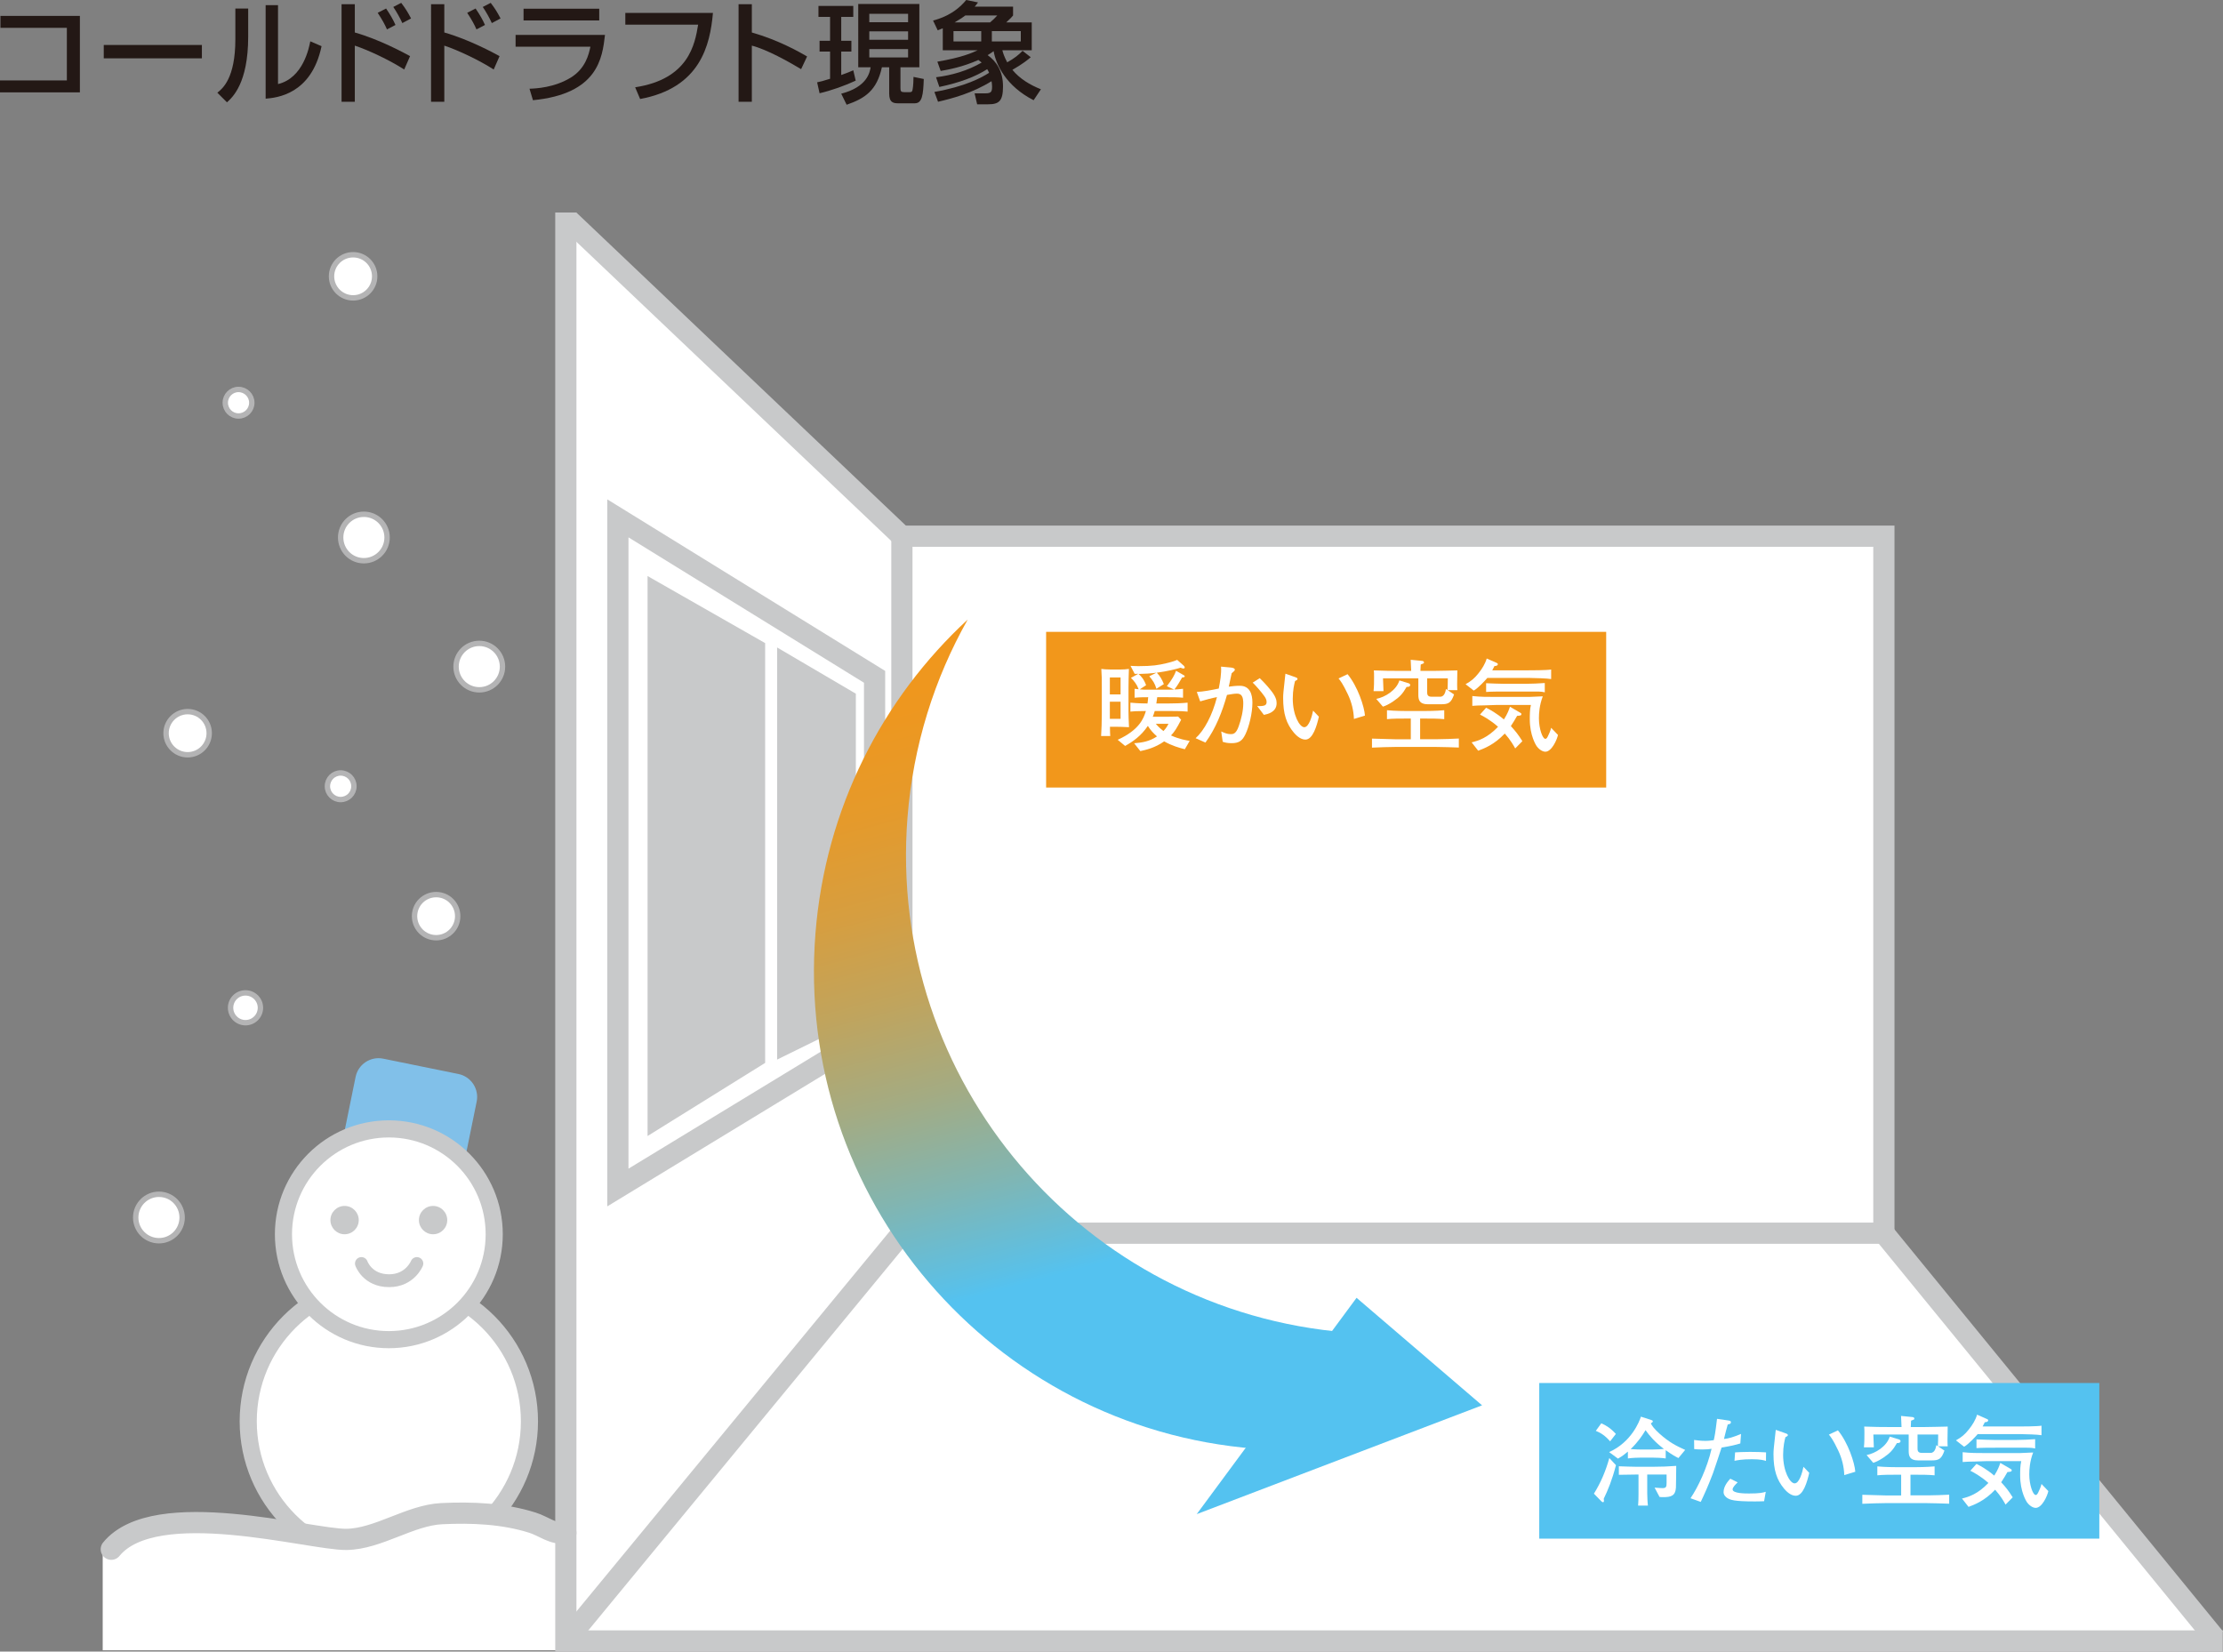 <?xml version="1.0" encoding="UTF-8"?>
<svg id="_レイヤー_2" data-name="レイヤー 2" xmlns="http://www.w3.org/2000/svg" width="319.107" height="237.098" xmlns:xlink="http://www.w3.org/1999/xlink" viewBox="0 0 319.107 237.098">
  <rect x="0" y="0" width="319.107" height="237.098" fill="#808080" stroke="none"/>
  <defs>
    <clipPath id="clippath">
      <path d="M117.056,134c-2.992,37.875,25.276,70.986,63.136,73.977l13.222-16.69c-37.864-2.99-66.132-36.099-63.143-73.972.816-10.323,3.863-19.916,8.645-28.376-12.253,11.326-20.441,27.116-21.86,45.061" fill="none"/>
    </clipPath>
    <linearGradient id="_名称未設定グラデーション_19" data-name="名称未設定グラデーション 19" x1="2543.976" y1="3747.126" x2="2546.405" y2="3747.126" gradientTransform="translate(148954.758 101204.734) rotate(-90) scale(39.711 -39.711)" gradientUnits="userSpaceOnUse">
      <stop offset="0" stop-color="#54c2f0"/>
      <stop offset=".024" stop-color="#5bc0e6"/>
      <stop offset=".166" stop-color="#82b5b0"/>
      <stop offset=".309" stop-color="#a4ab82"/>
      <stop offset=".451" stop-color="#c0a45d"/>
      <stop offset=".592" stop-color="#d69e40"/>
      <stop offset=".731" stop-color="#e59a2b"/>
      <stop offset=".868" stop-color="#ee971f"/>
      <stop offset="1" stop-color="#f2971b"/>
    </linearGradient>
  </defs>
  <g id="main">
    <g>
      <path d="M11.469,2.282v10.978H0v-1.714h9.597V3.996H.064v-1.714h11.405Z" fill="#231815"/>
      <path d="M28.981,6.456v1.918h-14.087v-1.918h14.087Z" fill="#231815"/>
      <path d="M35.626,5.283c0,6.66-2.252,8.691-3.046,9.406l-1.38-1.38c.73-.588,2.585-2.03,2.585-7.678V1.222h1.841v4.061ZM39.909,12.07c3.648-.871,4.474-5.328,4.632-6.137l1.618.696c-1.459,6.979-6.52,7.409-8.027,7.536V.744h1.777v11.326Z" fill="#231815"/>
      <path d="M50.933.602v4.061c3.522.998,7.091,2.933,7.932,3.394l-.841,1.92c-2.046-1.318-5.123-2.777-7.091-3.427v8.059h-1.903V.602h1.903ZM55.549,4.219c-.317-.715-.635-1.318-1.332-2.381l1.205-.617c.65.967.984,1.553,1.349,2.362l-1.222.636ZM57.755,3.314c-.349-.778-.857-1.666-1.301-2.316l1.141-.588c.619.826.905,1.27,1.412,2.237l-1.253.667Z" fill="#231815"/>
      <path d="M63.78.602v4.061c3.522.998,7.091,2.933,7.932,3.394l-.841,1.92c-2.046-1.318-5.123-2.777-7.091-3.427v8.059h-1.903V.602h1.903ZM68.397,4.219c-.317-.715-.635-1.318-1.332-2.381l1.205-.617c.65.967.984,1.553,1.349,2.362l-1.222.636ZM70.602,3.314c-.349-.778-.857-1.666-1.301-2.316l1.141-.588c.619.826.905,1.27,1.412,2.237l-1.253.667Z" fill="#231815"/>
      <path d="M86.845,5.011c-.38,3.3-1,8.472-10.342,9.375l-.492-1.649c.904-.031,3.553-.144,5.933-1.603,2.11-1.301,2.585-3.346,2.807-4.426h-10.739v-1.697h12.833ZM86.02,1.253v1.68h-10.866v-1.68h10.866Z" fill="#231815"/>
      <path d="M102.342,1.855c-.413,4.615-1.793,10.755-10.453,12.358l-.714-1.682c7.693-1.174,8.581-6.187,9.042-8.995h-10.453v-1.68h12.579Z" fill="#231815"/>
      <path d="M107.925.602v4.061c3.854,1.094,6.868,2.822,7.931,3.442l-.857,1.824c-1.776-1.063-4.901-2.822-7.074-3.379v8.059h-1.904V.602h1.904Z" fill="#231815"/>
      <path d="M117.299,11.818c.46-.096.857-.192,1.856-.509v-3.902h-1.507v-1.555h1.507v-3.425h-1.666V.854h4.997v1.572h-1.729v3.425h1.459v1.555h-1.459v3.362c.952-.331,1.301-.492,1.729-.682l.348,1.49c-1.444.684-3.569,1.445-5.187,1.81l-.349-1.57ZM123.199.571h8.772v9.089h-2.712v2.981c0,.444.079.588.523.588h.826c.286,0,.348-.11.396-.396.095-.478.127-1.38.127-1.793l1.475.3c-.079,2.347-.238,3.49-1.301,3.49h-2.332c-.666,0-1.332-.062-1.332-1.38v-3.79h-1.048c-.73,3.314-2.395,4.457-5.061,5.376l-.776-1.586c3.727-.967,4.092-3.046,4.219-3.79h-1.777V.571ZM124.786,1.982v1.205h5.568v-1.205h-5.568ZM124.786,4.505v1.205h5.568v-1.205h-5.568ZM124.786,7.042v1.205h5.568v-1.205h-5.568Z" fill="#231815"/>
      <path d="M134.128,13.198c4.379-.763,6.774-2.047,7.853-2.746-.079-.19-.112-.269-.27-.523-1.666,1.078-3.934,1.934-6.869,2.554l-.475-1.394c2.284-.286,4.536-.936,6.551-2.112-.11-.094-.238-.19-.475-.365-2.285,1.015-4.3,1.382-5.41,1.572l-.476-1.332c3.57-.605,5.029-1.286,5.775-1.634h-4.997v-3.156c-.238.094-.332.125-.73.286l-.666-1.397c.793-.223,2.998-.809,4.758-2.95l1.698.348c-.206.286-.301.396-.476.602h5.505v1.27c-.206.254-.286.348-.983.998h3.664v3.998h-4.219c.095.365.254.905.698,1.728,1.078-.602,1.633-1.063,2.204-1.649l1.174.919c-.365.317-1.126.953-2.633,1.81,1.046,1.284,2.538,2.172,4.092,2.791l-1.046,1.57c-3.982-2.03-5.41-5.139-5.742-7.042-.175.127-.397.3-.857.571,1.253.888,2.204,2.299,2.204,4.488,0,2.11-.571,2.57-2.141,2.57h-1.571l-.365-1.57h1.523c.872,0,.984-.24.984-1.001,0-.317-.048-.554-.079-.746-2.744,1.714-5.632,2.477-7.678,2.952l-.524-1.411ZM136.872,4.471v1.476h3.982v-1.476h-3.982ZM142.124,3.218c.412-.348.73-.65,1.031-.998h-4.584c-.254.206-.714.523-1.538.998h5.092ZM142.377,4.471v1.476h4.157v-1.476h-4.157Z" fill="#231815"/>
    </g>
    <g>
      <g>
        <path d="M53.192,152.846h10.907c1.854,0,3.359,1.505,3.359,3.359v11.022c0,1.854-1.505,3.358-3.358,3.358h-10.907c-1.854,0-3.359-1.505-3.359-3.359v-11.022c0-1.854,1.505-3.358,3.358-3.358Z" transform="translate(-111.523 186.888) rotate(-78.481)" fill="#81c0e9"/>
        <path d="M76.001,204.043c0-11.148-9.037-20.184-20.184-20.184s-20.185,9.036-20.185,20.184,9.037,20.184,20.185,20.184,20.184-9.039,20.184-20.184Z" fill="#fff" stroke="#c8c9ca" stroke-miterlimit="10" stroke-width="2.458"/>
        <path d="M70.944,177.191c0-8.355-6.773-15.128-15.128-15.128s-15.127,6.773-15.127,15.128,6.772,15.128,15.127,15.128,15.128-6.775,15.128-15.128Z" fill="#fff" stroke="#c8c9ca" stroke-miterlimit="10" stroke-width="2.458"/>
        <g>
          <path d="M51.498,175.156c0-1.121-.913-2.033-2.034-2.033s-2.034.912-2.034,2.033.911,2.035,2.034,2.035,2.034-.91,2.034-2.035Z" fill="#c8c9ca"/>
          <path d="M64.202,175.156c0-1.121-.911-2.033-2.033-2.033s-2.035.912-2.035,2.033.911,2.035,2.035,2.035,2.033-.91,2.033-2.035Z" fill="#c8c9ca"/>
        </g>
        <path d="M51.88,181.391s.851,2.467,3.98,2.467c2.99,0,3.982-2.467,3.982-2.467" fill="none" stroke="#c8c9ca" stroke-linecap="round" stroke-linejoin="round" stroke-width="1.843"/>
      </g>
      <polygon points="14.743 222.408 23.903 218.844 48.596 220.939 67.407 217.689 80.605 220.058 80.605 236.911 14.743 236.911 14.743 222.408" fill="#fff"/>
      <g>
        <polygon points="271.291 178.096 315.962 232.747 316.539 235.577 80.605 235.577 130.936 174.558 271.291 178.096" fill="#fff"/>
        <polygon points="270.426 76.975 129.466 76.975 129.466 177.035 266.335 177.035 270.426 175.828 270.426 76.975" fill="#fff"/>
        <polygon points="129.456 77.001 81.698 31.621 81.698 235.577 130.048 175.828 130.048 79.473 129.456 77.001" fill="#fff"/>
        <path d="M81.225,220.058c-1.829.274-3.16-.955-4.785-1.462-4.189-1.325-8.7-1.503-13.012-1.298-4.586.214-9.123,3.634-13.697,3.696-5.224.065-27.448-6.312-33.758,1.414" fill="none" stroke="#c8c9ca" stroke-linecap="round" stroke-linejoin="round" stroke-width="3.043"/>
        <polyline points="319.073 235.577 81.225 235.577 81.225 30.507" fill="none" stroke="#c8c9ca" stroke-miterlimit="10" stroke-width="3.043"/>
        <rect x="129.466" y="76.975" width="140.96" height="100.06" fill="none" stroke="#c8c9ca" stroke-miterlimit="10" stroke-width="3.043"/>
        <line x1="129.456" y1="77.001" x2="81.698" y2="31.621" fill="none" stroke="#c8c9ca" stroke-miterlimit="10" stroke-width="3.043"/>
        <line x1="270.426" y1="177.035" x2="317.929" y2="235.159" fill="none" stroke="#c8c9ca" stroke-miterlimit="10" stroke-width="3.043"/>
        <line x1="129.466" y1="177.035" x2="81.225" y2="235.577" fill="none" stroke="#c8c9ca" stroke-miterlimit="10" stroke-width="3.043"/>
        <g>
          <rect x="150.169" y="90.708" width="80.396" height="22.349" fill="#f2971b"/>
          <g>
            <path d="M160.413,104.337h-1.082c.014.842.014.912.043,1.325h-1.312c.056-1.082.1-1.879.1-3.262v-3.835c0-.967,0-1.582-.071-2.534.356.041.726.084,1.339.084h1.397c.371,0,.854-.029,1.225-.084-.029.583-.058,2.093-.058,2.693v3.478c0,.54.014.924.072,2.194-.941-.043-1.198-.058-1.654-.058ZM160.855,97.255h-1.538v2.438h1.538v-2.438ZM160.855,100.733h-1.538v2.465h1.538v-2.465ZM170.076,107.558c-.798-.199-1.853-.499-2.964-1.126-1.326.941-2.651,1.226-3.42,1.397l-.884-1.126c1.127-.101,2.124-.228,3.278-.984-.499-.427-.97-.941-1.312-1.51-.997,1.466-2.152,2.251-3.263,2.878l-1.069-.883c3.107-1.411,3.733-3.079,4.048-4.133-.242,0-1.283.014-1.496.029-.3.014-.514.029-.727.058v-1.284c1.126.115,2.323.115,2.452.115.042-.271.071-.499.1-.898-.371,0-1.254,0-1.952.072v-1.284c.313.043.398.058.584.072-.271-.727-.655-1.198-1.111-1.639l1.068-.583c-.114.012-.398.012-.527.012l-.599-1.152c.398.014.67.041,1.126.041,2.023,0,2.935-.156,3.99-.413.257-.058,1.098-.257,1.582-.485l.955.842c.1.098.128.199.128.242,0,.041-.014.156-.186.156-.114,0-.156-.029-.413-.115-.655.202-1.909.514-3.406.713.485.514.74.97,1.012,1.639l-1.069.67c-.228-.782-.512-1.183-1.026-1.795l1.04-.514c-.812.115-1.71.17-2.579.185.398.343.769.756,1.082,1.61l-.912.6c.242.014.542.043.628.043h3.534c.156,0,.57-.014.769-.014l-1.04-.485c.77-.984,1.098-1.596,1.326-2.21l1.097.629c.071.043.143.084.143.156,0,.156-.228.17-.371.17-.342.6-.684,1.198-1.111,1.726.143,0,.612-.014,1.24-.101v1.284c-.727-.072-1.553-.072-2.323-.072h-1.382c-.056.47-.085.684-.127.898h1.752c.912,0,1.824-.029,2.736-.115v1.284c-.442-.043-.869-.086-2.736-.086h-1.98c-.128.456-.228.67-.286.828h1.909c.514,0,1.24-.014,1.739-.029l.427.456c-.655,1.267-.954,1.723-1.453,2.251,1.183.54,2.195.698,2.68.782l-.698,1.198ZM165.914,103.91c.4.485.827.826,1.097,1.039.428-.456.584-.768.727-1.039h-1.824Z" fill="#fff"/>
            <path d="M178.767,105.434c-.442.912-.912,1.255-1.981,1.255-.599,0-.912-.086-1.268-.199l-.214-1.483c.47.214.856.386,1.354.386.356,0,.77-.029,1.154-1.126.371-1.027.655-2.225.655-3.293,0-.941-.228-1.397-.898-1.397-.384,0-.798.072-1.439.185-.684,2.438-1.61,4.803-3.092,6.84l-1.411-.626c1.241-1.111,2.408-3.307,3.065-5.899-.557.098-1.882.442-2.408.612l-.485-1.354c.954-.043,2.108-.271,3.149-.485.2-1.039.4-2.095.328-3.149l1.382.127c.114.014.599.058.599.314,0,.13-.1.214-.456.514-.128.569-.172.77-.413,1.922.512-.07.997-.127,1.582-.127,1.468,0,1.81,1.241,1.81,2.422,0,1.526-.485,3.478-1.012,4.56ZM181.431,102.629l-.968-1.27c1.182.058,1.354-.17,1.354-.598,0-.3-.143-.557-.299-.785-.385-.569-1.297-1.61-1.697-1.98l1.013-.641c.355.355.912.898,1.582,1.738.726.898.84,1.426.84,1.853,0,1.296-1.282,1.567-1.824,1.682Z" fill="#fff"/>
            <path d="M187.385,106.176c-.756,0-1.397-.698-1.654-.996-1.068-1.27-1.538-2.695-1.538-4.975,0-.554.029-.811.284-3.12.014-.058.029-.314.043-.37l1.297.456c.284.098.442.156.442.298,0,.13-.157.199-.356.3-.114.442-.328,1.296-.328,2.537,0,2.338.968,4.09,1.652,4.09s1.112-1.61,1.268-2.381l.827.871c-.286,1.282-.856,3.29-1.938,3.29ZM194.354,103.212c-.043-1.224-.342-2.422-.87-3.533-.74-1.555-1.068-1.954-1.339-2.28l1.297-.614c1.468,1.781,2.408,4.675,2.494,5.943l-1.582.485Z" fill="#fff"/>
            <path d="M206.122,107.229h-5.729c-.755,0-2.664.058-3.449.101v-1.296c.584.029,3.092.098,3.478.098h2.095v-2.978h-.684c-.884,0-1.925,0-2.736.086v-1.282c1.111.113,2.635.113,2.736.113h2.736c.028,0,1.567,0,2.75-.113v1.282c-.856-.086-1.91-.086-2.75-.086h-.713v2.964h2.537c.84,0,2.179-.055,3.02-.098v1.296c-.641-.029-2.622-.086-3.292-.086ZM207.818,99.079l.912.614c-.413,1.195-.798,1.409-1.824,1.409h-1.952c-1.225,0-1.354-.655-1.354-1.368v-2.35h-5.073c0,.242.056,1.709.071,1.838h-1.426c.072-.67.072-1.354.072-2.026,0-.482,0-.583-.029-.953,1.04.055,2.779.07,3.847.07h1.511c-.042-.768-.042-.854-.071-1.596l1.61.158c.142.014.299.055.299.228,0,.127-.043.142-.47.298-.014.144-.014.214-.042.912h1.866c.955,0,2.479-.055,3.434-.07-.014.442-.029,1.781-.029,1.966,0,.528.014.655.029.869h-1.382ZM201.919,98.608c-.599,1.027-.983,1.44-1.967,2.11-.626.413-1.068.612-1.439.727l-.955-1.111c1.24-.242,2.893-1.226,3.32-2.652l1.225.372c.2.055.328.142.328.271,0,.298-.398.298-.512.283ZM204.868,97.384v1.966c0,.242-.014.67.599.67h1.282c.628,0,.77-.826.812-1.111l.228.156c.029-.485.043-1.181.043-1.68h-2.964Z" fill="#fff"/>
            <path d="M219.685,97.327h-6.185c-.17.214-1.382,1.538-1.951,1.81l-1.169-.912c.784-.442,1.254-.811,1.853-1.567.512-.641.954-1.339,1.182-2.124l1.453.641c.072.029.143.086.143.173,0,.228-.313.269-.485.269-.114.242-.185.386-.313.614h5.116c.356,0,2.722,0,3.335-.115v1.368c-.514-.098-2.423-.156-2.978-.156ZM217.505,107.445c-.199-.372-.684-1.226-1.496-2.138-1.538,1.625-2.992,2.153-3.818,2.465l-.941-1.198c.997-.242,2.28-.655,3.791-2.237-1.126-.996-2.11-1.51-2.593-1.752l.883-.984c.57.286,1.453.756,2.551,1.682.527-.814.74-1.426.869-1.824l1.468.854c.157.086.172.115.172.214,0,.199-.215.214-.613.242-.242.427-.642,1.097-.898,1.469.655.71,1.068,1.224,1.652,2.165l-1.026,1.042ZM221.822,107.916c-.142,0-.697-.072-1.24-.799-.1-.142-.983-1.538-.983-3.847,0-.684,0-1.382.157-2.066h-4.945c-.114,0-1.439.058-1.71.058-.628.014-1.254.014-1.753.07v-1.409c1.154.127,2.081.127,3.463.127h4.717c.313,0,1.667-.086,1.937-.086-.484,1.27-.556,2.41-.556,3.163,0,1.483.528,2.938.912,2.938.1,0,.215-.029.371-.358.114-.214.4-.84.47-1.224l.983,1.025c-.142.684-.898,2.41-1.824,2.41ZM220.483,99.278h-4.403c-.912,0-2.038,0-2.75.058v-1.253c.185.026,2.38.084,2.636.084h3.049c.599,0,2.18-.058,2.736-.113v1.339c-.299-.072-.556-.115-1.268-.115Z" fill="#fff"/>
          </g>
        </g>
        <rect x="220.956" y="198.544" width="80.396" height="22.342" fill="#54c2f0"/>
        <g>
          <path d="M230.216,215.157c.029.214.029.228.029.3,0,.101-.029.199-.142.199-.043,0-.115-.014-.228-.127l-1.069-1.099c.983-1.596,1.667-3.178,2.209-5.115l.954,1.025c-.541,2.095-1.14,3.55-1.753,4.817ZM231.128,206.92c-.697-.811-1.368-1.238-2.052-1.51l.785-1.082c.684.298,1.325.684,2.094,1.524l-.827,1.068ZM240.933,209.316c-.398-.199-.84-.427-1.824-1.126v1.183c-.556-.086-1.267-.115-1.824-.115h-1.795c-.242,0-1.14.014-1.81.115v-.984c-.442.37-.755.626-1.424,1.01l-1.268-.938c3.206-1.44,4.346-4.404,4.56-5.088l1.424.456c.186.058.286.098.286.228,0,.086-.085.156-.286.286.186.341.414.713,1.24,1.466,1.382,1.241,2.394,1.754,3.691,2.338l-.97,1.169ZM240.577,213.561c-.072,1.183-.713,1.368-1.824,1.368-.271,0-.385-.014-.528-.029l-.713-1.339c.443.043,1.084.072,1.14.072.499,0,.584-.17.584-.742v-1.212h-2.778v2.681c0,.398.042,1.411.1,1.781h-1.411c.043-.557.058-1.039.058-1.625v-2.837c-.442.014-2.423.043-2.821.043v-1.224c.869.029,1.895.07,2.479.07h2.494c1.097,0,2.18-.041,3.263-.127-.014.485-.014,2.765-.042,3.12ZM236.217,205.31c-.485.799-1.026,1.639-2.137,2.722.84.058,1.282.058,1.41.058h1.795c.47,0,1.312-.043,1.568-.084-1.297-.97-2.124-1.954-2.636-2.695Z" fill="#fff"/>
          <path d="M249.824,207.22c-.726.214-1.31.37-2.693.586-.199.583-1.04,3.192-1.24,3.703-.698,1.853-1.254,3.05-1.753,4.104l-1.468-.526c1.084-1.596,2.394-4.361,3.022-7.097-.342.055-.727.098-1.354.098-.456,0-.785-.029-1.14-.058l-.014-1.31c.37.043.94.13,1.61.13.527,0,.869-.058,1.211-.101.128-.542.214-.912.47-3.062l1.638.24c.242.043.356.072.356.257,0,.187-.114.242-.456.314-.256.898-.313,1.169-.541,2.081.655-.072,1.211-.214,2.45-.727l-.1,1.368ZM253.231,215.515c-.557.029-1.04.029-1.411.029-2.908,0-3.434-.216-3.89-.499-.185-.13-.514-.398-.514-.842,0-.869.698-1.637.97-1.922l1.055.528c-.313.298-.727.71-.727,1.01,0,.586,1.824.586,2.351.586,1.568,0,1.952-.115,2.408-.242l-.241,1.354ZM253.501,209.728c-.27-.086-.755-.242-2.009-.242-1.44,0-2.081.144-2.508.228l.085-1.212c.47-.026,1.154-.07,2.152-.07.983,0,1.625.029,2.294.07l-.014,1.226Z" fill="#fff"/>
          <path d="M257.774,214.73c-.756,0-1.397-.698-1.654-.996-1.068-1.27-1.538-2.695-1.538-4.975,0-.554.029-.811.284-3.12.014-.058.029-.314.043-.37l1.297.456c.284.098.442.156.442.298,0,.13-.157.199-.356.3-.114.442-.328,1.296-.328,2.537,0,2.338.968,4.09,1.652,4.09s1.112-1.61,1.268-2.381l.827.871c-.286,1.282-.856,3.29-1.938,3.29ZM264.742,211.766c-.043-1.224-.342-2.422-.87-3.533-.74-1.555-1.068-1.954-1.339-2.28l1.297-.614c1.468,1.781,2.408,4.675,2.494,5.943l-1.582.485Z" fill="#fff"/>
          <path d="M276.511,215.784h-5.729c-.755,0-2.664.058-3.449.101v-1.296c.584.029,3.092.098,3.478.098h2.095v-2.978h-.684c-.884,0-1.925,0-2.736.086v-1.282c1.111.113,2.635.113,2.736.113h2.736c.028,0,1.567,0,2.75-.113v1.282c-.856-.086-1.91-.086-2.75-.086h-.713v2.964h2.537c.84,0,2.179-.055,3.02-.098v1.296c-.641-.029-2.622-.086-3.292-.086ZM278.207,207.633l.912.614c-.413,1.195-.798,1.409-1.824,1.409h-1.952c-1.225,0-1.354-.655-1.354-1.368v-2.35h-5.073c0,.242.056,1.709.071,1.838h-1.426c.072-.67.072-1.354.072-2.026,0-.482,0-.583-.029-.953,1.04.055,2.779.07,3.847.07h1.511c-.042-.768-.042-.854-.071-1.596l1.61.158c.142.014.299.055.299.228,0,.127-.043.142-.47.298-.014.144-.014.214-.042.912h1.866c.955,0,2.479-.055,3.434-.07-.014.442-.029,1.781-.029,1.966,0,.528.014.655.029.869h-1.382ZM272.307,207.163c-.599,1.027-.983,1.44-1.967,2.11-.626.413-1.068.612-1.439.727l-.955-1.111c1.24-.242,2.893-1.226,3.32-2.652l1.225.372c.2.055.328.142.328.271,0,.298-.398.298-.512.283ZM275.257,205.939v1.966c0,.242-.014.67.599.67h1.282c.628,0,.77-.826.812-1.111l.228.156c.029-.485.043-1.181.043-1.68h-2.964Z" fill="#fff"/>
          <path d="M290.075,205.881h-6.185c-.17.214-1.381,1.538-1.952,1.81l-1.168-.912c.784-.442,1.254-.811,1.852-1.567.514-.641.955-1.339,1.183-2.124l1.453.641c.072.029.143.086.143.173,0,.228-.313.269-.485.269-.114.242-.185.386-.313.614h5.116c.356,0,2.722,0,3.335-.115v1.368c-.512-.098-2.423-.156-2.978-.156ZM287.894,216c-.199-.372-.684-1.226-1.496-2.138-1.538,1.625-2.992,2.153-3.818,2.465l-.941-1.198c.997-.242,2.28-.655,3.791-2.237-1.126-.996-2.11-1.51-2.593-1.752l.883-.984c.57.286,1.453.756,2.55,1.682.528-.814.742-1.426.87-1.824l1.468.854c.157.086.17.115.17.214,0,.199-.214.214-.612.242-.242.427-.641,1.097-.898,1.469.655.71,1.068,1.224,1.652,2.165l-1.026,1.042ZM292.212,216.47c-.142,0-.698-.072-1.24-.799-.1-.142-.983-1.538-.983-3.847,0-.684,0-1.382.156-2.066h-4.944c-.114,0-1.44.058-1.71.058-.628.014-1.254.014-1.753.07v-1.409c1.154.127,2.081.127,3.463.127h4.716c.314,0,1.668-.086,1.939-.086-.485,1.27-.557,2.41-.557,3.163,0,1.483.528,2.938.912,2.938.101,0,.214-.029.371-.358.114-.214.4-.84.47-1.224l.983,1.025c-.142.684-.898,2.41-1.824,2.41ZM290.873,207.832h-4.403c-.912,0-2.038,0-2.75.058v-1.253c.185.026,2.38.084,2.636.084h3.049c.599,0,2.18-.058,2.736-.113v1.339c-.299-.072-.556-.115-1.268-.115Z" fill="#fff"/>
        </g>
        <g>
          <path d="M30.032,105.259c0,1.706-1.385,3.096-3.094,3.096s-3.101-1.39-3.101-3.096,1.391-3.099,3.101-3.099,3.094,1.387,3.094,3.099Z" fill="#fff" stroke="#b4b4b5" stroke-miterlimit="10" stroke-width=".774"/>
          <path d="M53.784,39.671c0,1.706-1.386,3.093-3.094,3.093s-3.102-1.387-3.102-3.093c0-1.716,1.388-3.099,3.102-3.099s3.094,1.382,3.094,3.099Z" fill="#fff" stroke="#b4b4b5" stroke-miterlimit="10" stroke-width=".774"/>
          <path d="M65.701,131.527c0,1.707-1.386,3.094-3.094,3.094s-3.102-1.387-3.102-3.094c0-1.716,1.389-3.098,3.102-3.098s3.094,1.382,3.094,3.098Z" fill="#fff" stroke="#b4b4b5" stroke-miterlimit="10" stroke-width=".774"/>
          <path d="M55.566,77.159c0,1.845-1.491,3.338-3.336,3.338s-3.329-1.493-3.329-3.338,1.49-3.331,3.329-3.331,3.336,1.488,3.336,3.331Z" fill="#fff" stroke="#b4b4b5" stroke-miterlimit="10" stroke-width=".774"/>
          <path d="M36.147,57.812c0,1.059-.854,1.908-1.91,1.908-1.048,0-1.899-.85-1.899-1.908,0-1.046.851-1.903,1.899-1.903,1.056,0,1.91.857,1.91,1.903Z" fill="#fff" stroke="#b4b4b5" stroke-miterlimit="10" stroke-width=".774"/>
          <path d="M50.806,112.874c0,1.056-.852,1.908-1.909,1.908-1.048,0-1.898-.852-1.898-1.908s.851-1.911,1.898-1.911c1.057,0,1.909.859,1.909,1.911Z" fill="#fff" stroke="#b4b4b5" stroke-miterlimit="10" stroke-width=".774"/>
          <path d="M65.467,95.705c0,1.836,1.492,3.326,3.336,3.326s3.329-1.491,3.329-3.326c0-1.851-1.49-3.341-3.329-3.341s-3.336,1.49-3.336,3.341Z" fill="#fff" stroke="#b4b4b5" stroke-miterlimit="10" stroke-width=".774"/>
          <path d="M19.48,174.791c0,1.836,1.492,3.326,3.336,3.326s3.329-1.491,3.329-3.326c0-1.851-1.491-3.341-3.329-3.341s-3.336,1.49-3.336,3.341Z" fill="#fff" stroke="#b4b4b5" stroke-miterlimit="10" stroke-width=".774"/>
          <path d="M37.384,144.675c0,1.183-.96,2.143-2.143,2.143s-2.142-.96-2.142-2.143.96-2.138,2.142-2.138,2.143.96,2.143,2.138Z" fill="#fff" stroke="#b4b4b5" stroke-miterlimit="10" stroke-width=".774"/>
        </g>
        <polygon points="88.695 74.414 88.695 170.48 125.544 148.057 125.544 97.166 88.695 74.414" fill="#fff" stroke="#c8c9ca" stroke-miterlimit="10" stroke-width="3.043"/>
        <polygon points="92.957 82.696 92.957 163.086 109.836 152.588 109.836 92.325 92.957 82.696" fill="#c8c9ca"/>
        <polygon points="111.552 92.949 111.552 152.113 122.855 146.557 122.855 99.588 111.552 92.949" fill="#c8c9ca"/>
        <g>
          <g clip-path="url(#clippath)">
            <rect x="100.027" y="80.704" width="107.425" height="135.507" transform="translate(-33.152 44.789) rotate(-14.982)" fill="url(#_名称未設定グラデーション_19)"/>
          </g>
          <polygon points="171.787 217.368 194.732 186.313 212.748 201.748 171.787 217.368" fill="#54c2f0"/>
        </g>
      </g>
    </g>
  </g>
</svg>
